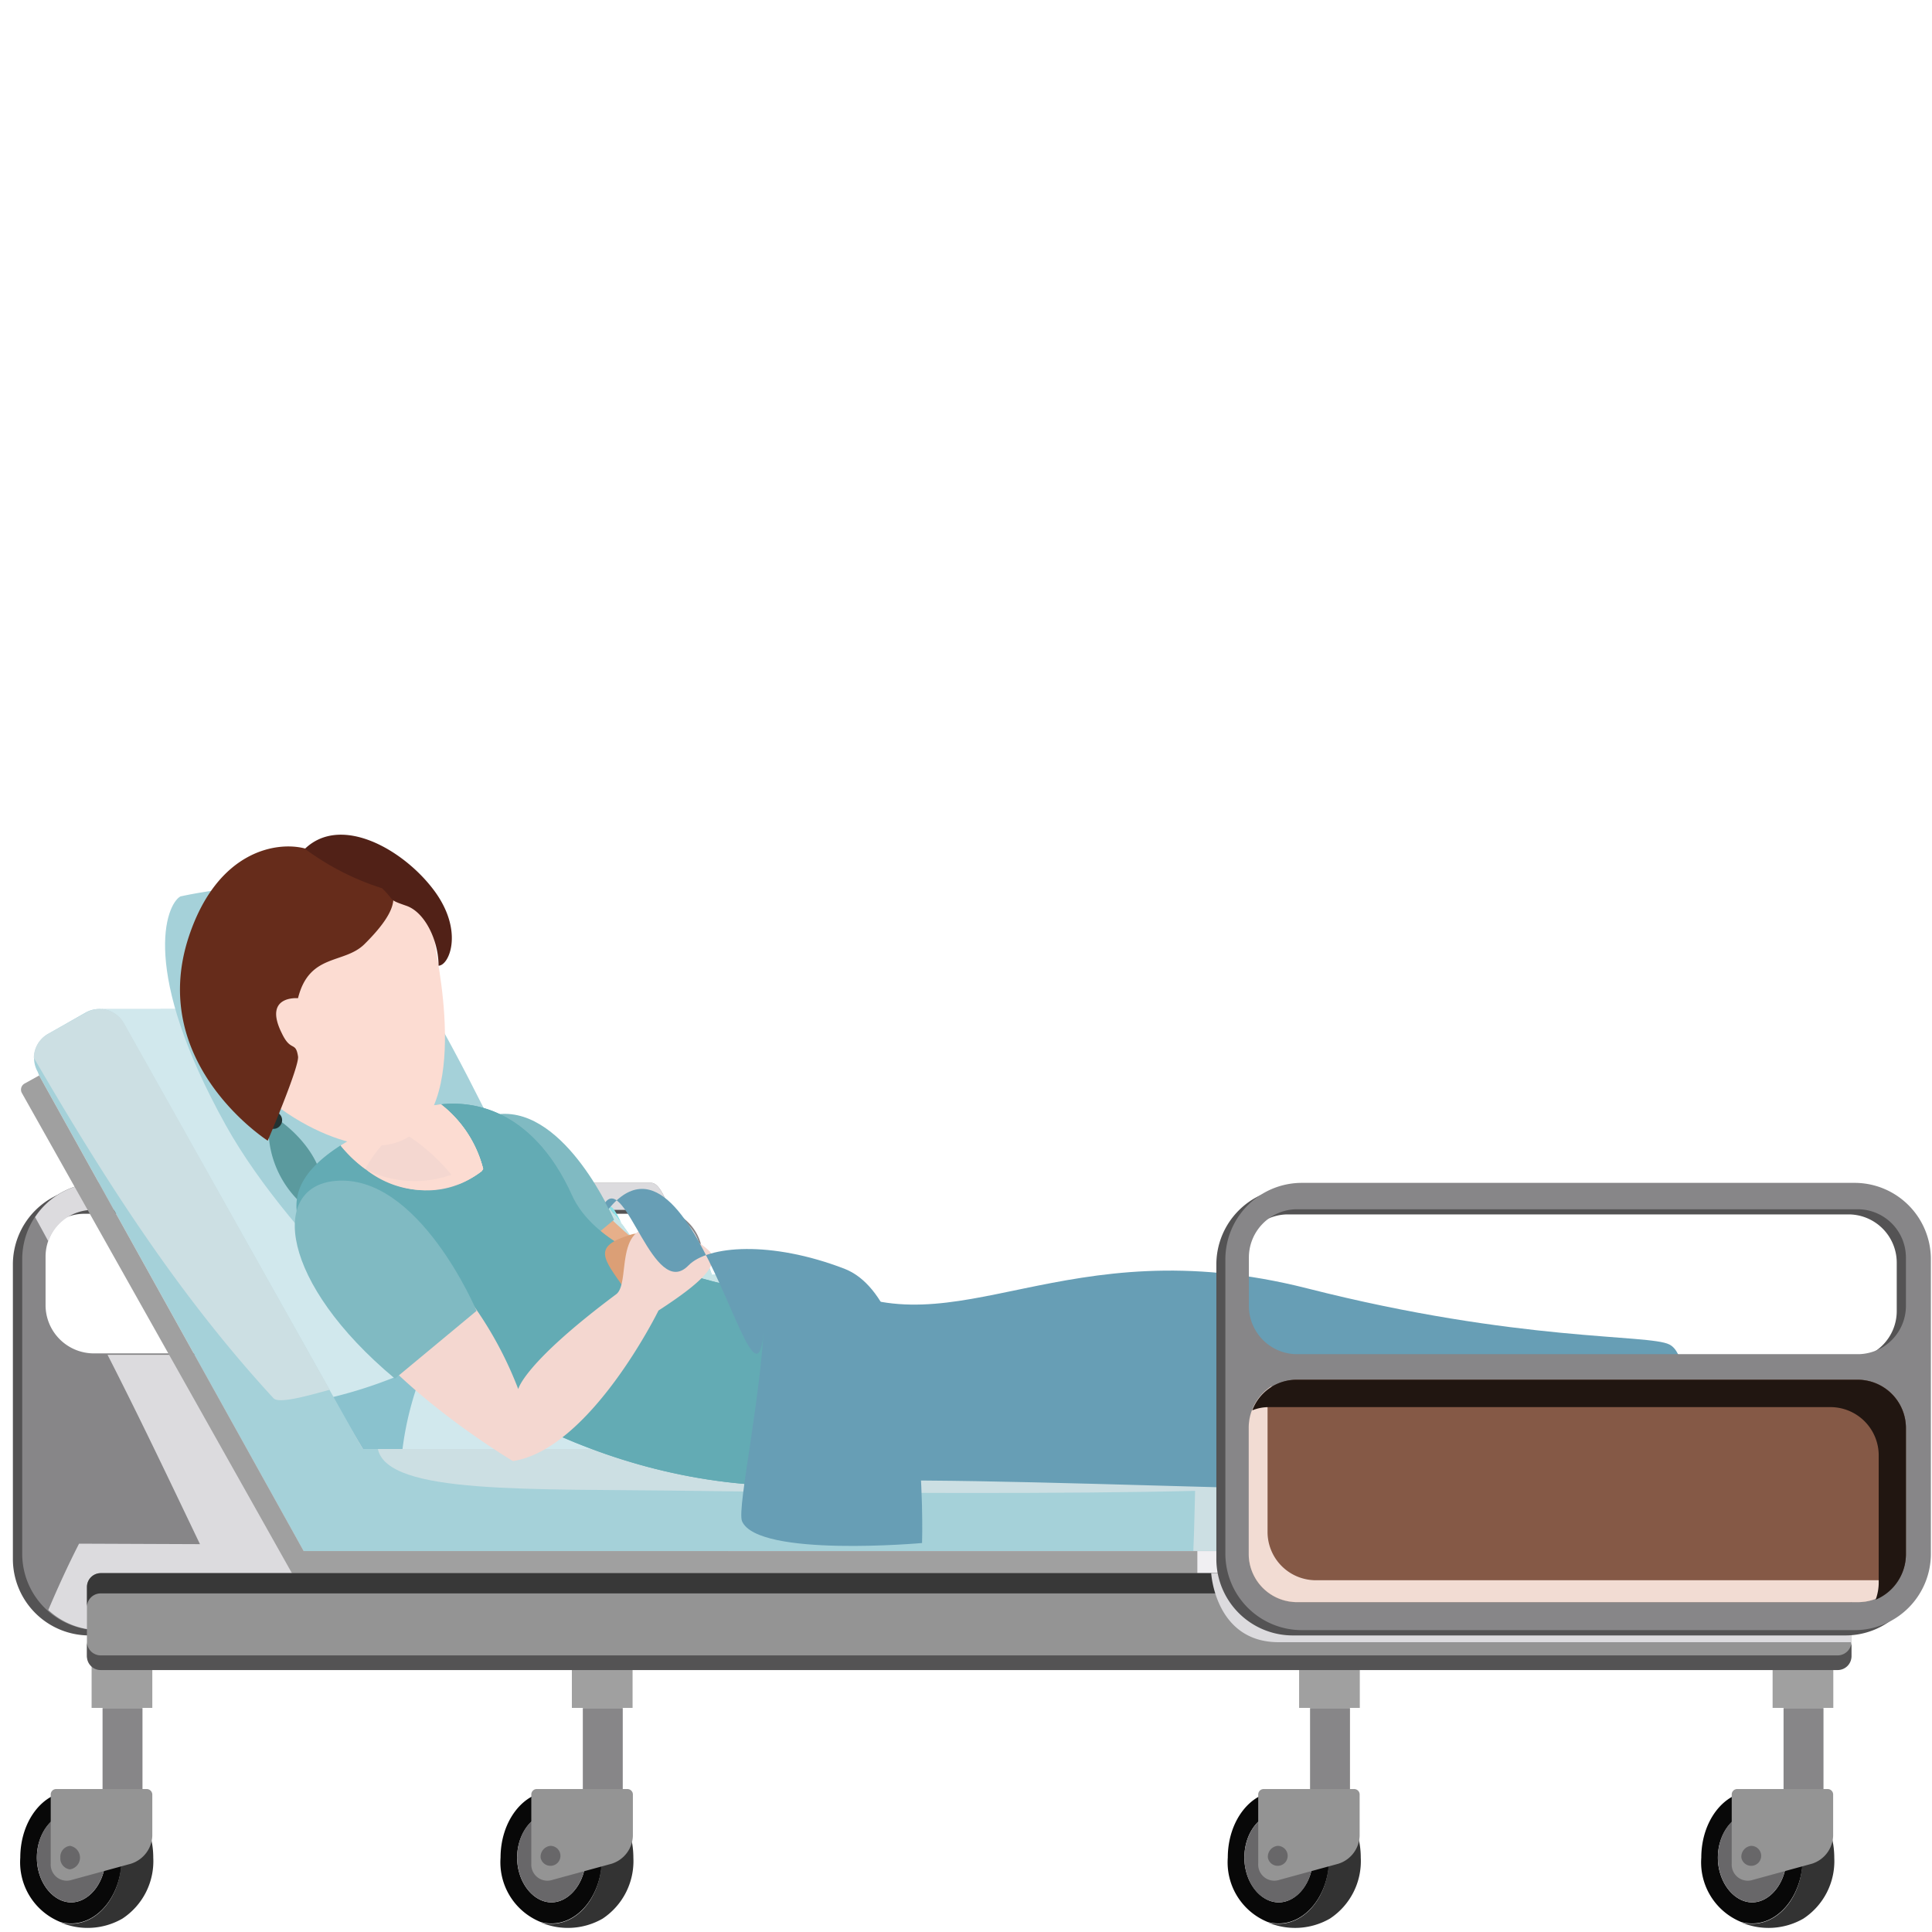 <svg xmlns="http://www.w3.org/2000/svg" viewBox="0 0 120 120"><defs><style>.cls-1{isolation:isolate;}.cls-2{fill:#080808;}.cls-3{fill:#686769;}.cls-4{fill:#333;}.cls-5{fill:#a0a0a0;}.cls-6{fill:#878688;}.cls-7{fill:#949494;}.cls-8{fill:#545354;}.cls-9{fill:#dcdbde;}.cls-11,.cls-13,.cls-15,.cls-19,.cls-29,.cls-9{mix-blend-mode:multiply;}.cls-10{fill:#8ac2ce;}.cls-11{fill:#d1e8ed;}.cls-12{fill:#a5d1d9;}.cls-14{fill:#ccdfe3;}.cls-15{fill:#f0eff2;}.cls-16{fill:#383838;}.cls-16,.cls-30{mix-blend-mode:screen;}.cls-17{fill:#679eb5;}.cls-18{fill:#8ae0e6;}.cls-19{fill:#c6e4e6;}.cls-20{fill:#5b9a9e;}.cls-21{fill:#223332;}.cls-22{fill:#e6af8a;}.cls-23{fill:#80bac2;}.cls-24{fill:#63abb4;}.cls-25{fill:#f4d7d0;}.cls-26{fill:#fcdcd2;}.cls-27{fill:#db9f76;}.cls-28{fill:#855946;}.cls-29{fill:#f2dcd3;}.cls-30{fill:#211611;}.cls-31{fill:#662c1b;}.cls-32{fill:#512117;}</style></defs><title>post_operative</title><g class="cls-1"><g id="Layer_1" data-name="Layer 1"><path class="cls-2" d="M108.83,111.27c-1.75,0-3.16,1.84-3.16,4.11a4,4,0,0,0,2.48,4,2.59,2.59,0,0,0,.68.09c1.74,0,3.15-1.84,3.15-4.11a4.16,4.16,0,0,0-2.17-3.91A2.53,2.53,0,0,0,108.83,111.27Zm-2.13,4.11c0-1.53,1-2.77,2.13-2.77s2.13,1.24,2.13,2.77-1,2.78-2.13,2.78S106.7,116.91,106.7,115.38Z"/><path class="cls-3" d="M108.83,112.61c-1.18,0-2.13,1.24-2.13,2.77s1,2.78,2.13,2.78,2.13-1.25,2.13-2.78S110,112.61,108.83,112.61Z"/><path class="cls-4" d="M108.83,119.49a2.59,2.59,0,0,1-.68-.09,4.34,4.34,0,0,0,3.86-.23,0,0,0,0,1,0,0,4.27,4.27,0,0,0,1.92-3.78c0-2.27-1.42-4.11-3.16-4.11a2.44,2.44,0,0,0-1,.2,4.16,4.16,0,0,1,2.17,3.91C112,117.65,110.57,119.49,108.83,119.49Z"/><rect class="cls-5" x="110.1" y="103.38" width="3.77" height="2.7"/><rect class="cls-6" x="110.78" y="106.09" width="2.48" height="7.02"/><path class="cls-7" d="M107.56,111.48v4.28a1,1,0,0,0,1.32,1l3.66-1a1.89,1.89,0,0,0,1.32-1.73v-2.57a.34.34,0,0,0-.34-.34H107.9A.34.34,0,0,0,107.56,111.48Z"/><path class="cls-3" d="M108.16,115.38a.62.62,0,1,0,.6-.73A.68.68,0,0,0,108.16,115.38Z"/><path class="cls-2" d="M79.42,111.27c-1.75,0-3.16,1.84-3.16,4.11a4,4,0,0,0,2.48,4,2.59,2.59,0,0,0,.68.09c1.74,0,3.15-1.84,3.15-4.11a4.16,4.16,0,0,0-2.17-3.91A2.53,2.53,0,0,0,79.42,111.27Zm-2.13,4.11c0-1.53.95-2.77,2.13-2.77s2.13,1.24,2.13,2.77-1,2.78-2.13,2.78S77.29,116.91,77.29,115.38Z"/><path class="cls-3" d="M79.42,112.61c-1.18,0-2.13,1.24-2.13,2.77s.95,2.78,2.13,2.78,2.13-1.25,2.13-2.78S80.59,112.61,79.42,112.61Z"/><path class="cls-4" d="M79.42,119.49a2.59,2.59,0,0,1-.68-.09,4.34,4.34,0,0,0,3.86-.23,0,0,0,0,1,0,0,4.27,4.27,0,0,0,1.92-3.78c0-2.27-1.42-4.11-3.16-4.11a2.44,2.44,0,0,0-1,.2,4.16,4.16,0,0,1,2.17,3.91C82.57,117.65,81.16,119.49,79.42,119.49Z"/><rect class="cls-5" x="80.69" y="103.38" width="3.77" height="2.7"/><rect class="cls-6" x="81.37" y="106.09" width="2.48" height="7.02"/><path class="cls-7" d="M78.15,111.48v4.28a1,1,0,0,0,1.32,1l3.66-1a1.89,1.89,0,0,0,1.32-1.73v-2.57a.34.34,0,0,0-.34-.34H78.49A.34.34,0,0,0,78.15,111.48Z"/><path class="cls-3" d="M78.75,115.38a.62.62,0,1,0,.6-.73A.68.68,0,0,0,78.75,115.38Z"/><path class="cls-2" d="M4.42,111.27c-1.75,0-3.16,1.84-3.16,4.11a4,4,0,0,0,2.49,4,2.46,2.46,0,0,0,.67.09c1.74,0,3.15-1.84,3.15-4.11a4.16,4.16,0,0,0-2.17-3.91A2.53,2.53,0,0,0,4.42,111.27Zm-2.13,4.11c0-1.53,1-2.77,2.13-2.77s2.13,1.24,2.13,2.77-1,2.78-2.13,2.78S2.29,116.91,2.29,115.38Z"/><path class="cls-3" d="M4.42,112.61c-1.18,0-2.13,1.24-2.13,2.77s1,2.78,2.13,2.78,2.13-1.25,2.13-2.78S5.59,112.61,4.42,112.61Z"/><path class="cls-4" d="M4.42,119.49a2.46,2.46,0,0,1-.67-.09,4.32,4.32,0,0,0,3.85-.23,0,0,0,0,1,0,0,4.27,4.27,0,0,0,1.92-3.78c0-2.27-1.42-4.11-3.16-4.11a2.44,2.44,0,0,0-1,.2,4.16,4.16,0,0,1,2.17,3.91C7.57,117.65,6.16,119.49,4.42,119.49Z"/><rect class="cls-5" x="5.69" y="103.38" width="3.77" height="2.7"/><rect class="cls-6" x="6.37" y="106.09" width="2.48" height="7.02"/><path class="cls-7" d="M3.15,111.48v4.28a1,1,0,0,0,1.32,1l3.66-1a1.9,1.9,0,0,0,1.33-1.73v-2.57a.35.35,0,0,0-.35-.34H3.49A.34.34,0,0,0,3.15,111.48Z"/><path class="cls-3" d="M3.75,115.38a.68.68,0,0,0,.6.73.74.74,0,0,0,0-1.46A.68.68,0,0,0,3.75,115.38Z"/><path class="cls-2" d="M34.25,111.27c-1.74,0-3.16,1.84-3.16,4.11a4,4,0,0,0,2.49,4,2.46,2.46,0,0,0,.67.09c1.74,0,3.15-1.84,3.15-4.11a4.16,4.16,0,0,0-2.17-3.91A2.53,2.53,0,0,0,34.25,111.27Zm-2.13,4.11c0-1.53,1-2.77,2.13-2.77s2.13,1.24,2.13,2.77-1,2.78-2.13,2.78S32.12,116.91,32.12,115.38Z"/><path class="cls-3" d="M34.25,112.61c-1.18,0-2.13,1.24-2.13,2.77s1,2.78,2.13,2.78,2.13-1.25,2.13-2.78S35.42,112.61,34.25,112.61Z"/><path class="cls-4" d="M34.25,119.49a2.46,2.46,0,0,1-.67-.09,4.32,4.32,0,0,0,3.85-.23h0a4.29,4.29,0,0,0,1.91-3.78c0-2.27-1.41-4.11-3.15-4.11a2.45,2.45,0,0,0-1,.2,4.16,4.16,0,0,1,2.17,3.91C37.4,117.65,36,119.49,34.25,119.49Z"/><rect class="cls-5" x="35.52" y="103.38" width="3.77" height="2.7"/><rect class="cls-6" x="36.2" y="106.09" width="2.48" height="7.02"/><path class="cls-7" d="M33,111.48v4.28a1,1,0,0,0,1.32,1l3.67-1a1.89,1.89,0,0,0,1.32-1.73v-2.57a.34.34,0,0,0-.34-.34H33.32A.34.34,0,0,0,33,111.48Z"/><path class="cls-3" d="M33.58,115.38a.62.62,0,1,0,.6-.73A.68.68,0,0,0,33.58,115.38Z"/><path class="cls-8" d="M2.25,78.39a3,3,0,0,1,2.91-3h35a3,3,0,0,1,2.91,3v3a3,3,0,0,1-2.91,3h-35a3,3,0,0,1-2.91-3Zm3.29-4.6A4.75,4.75,0,0,0,.8,78.54V96.83a4.75,4.75,0,0,0,4.74,4.75H39.87a4.75,4.75,0,0,0,4.75-4.75V78.54c0,24-2.13-4.75-4.75-4.75Z"/><path class="cls-6" d="M2.83,78.06a3,3,0,0,1,2.91-3h35a3,3,0,0,1,2.9,3v3a3,3,0,0,1-2.9,3h-35a3,3,0,0,1-2.91-3Zm3.29-4.59a4.74,4.74,0,0,0-4.74,4.74v18.3a4.74,4.74,0,0,0,4.74,4.74H40.45a4.74,4.74,0,0,0,4.74-4.74V78.21c0,24.05-2.12-4.74-4.74-4.74Z"/><path class="cls-9" d="M12.42,95.91C10.55,92,8.65,88,6.68,84.15h34a3,3,0,0,0,2.9-3v-3a3,3,0,0,0-2.9-3h-35A2.93,2.93,0,0,0,3,77.1c-.27-.5-.54-1-.82-1.5a4.76,4.76,0,0,1,4-2.13H40.45c2.62,0,4.74,28.79,4.74,4.74v18.3a4.74,4.74,0,0,1-4.74,4.74H6.12A4.7,4.7,0,0,1,3,100c.59-1.39,1.22-2.77,1.91-4.12Z"/><polygon class="cls-10" points="6.33 62.68 17.81 62.67 43.31 90.01 22.55 90.01 6.33 62.68"/><path class="cls-11" d="M17.81,62.67,43.31,90H25a19.76,19.76,0,0,1,1.45-5.32,28.37,28.37,0,0,1-5.84,2.11L6.33,62.68Z"/><path class="cls-12" d="M2.43,66.8,18.86,96.34H84.53V90h-62L7.67,63.55a1.73,1.73,0,0,0-2.35-.66L3,64.21a1.73,1.73,0,0,0-.66,2.36Z"/><g class="cls-13"><path class="cls-14" d="M84.53,90v6.33H74.12c.06-1.42.07-2.3.11-3.73-7.59.19-20.23.16-31.15,0-10.22-.15-19,.25-19.61-2.6H84.53Z"/><path class="cls-14" d="M3,64.21l2.35-1.32a1.73,1.73,0,0,1,2.35.66L20.48,86.32c-1.52.42-3.16.87-3.49.53C11,80.35,6.41,73.1,2.1,65.7A1.71,1.71,0,0,1,3,64.21Z"/></g><path class="cls-5" d="M1.53,67.3a.43.43,0,0,0-.17.59l16.9,30.05H86.49v-1.6H18.86L2.43,66.8Z"/><path class="cls-15" d="M84.53,96.34h2v1.6H74.37v-1.6Z"/><rect class="cls-7" x="5.4" y="97.71" width="109.58" height="5.97" rx="0.86" ry="0.86"/><path class="cls-8" d="M6.26,102.82H114.12A.87.87,0,0,0,115,102v.87a.86.86,0,0,1-.86.86H6.26a.85.85,0,0,1-.86-.86V102A.86.86,0,0,0,6.26,102.82Z"/><path class="cls-16" d="M6.26,97.71H114.12a.87.87,0,0,1,.86.87v1.25a.86.86,0,0,0-.86-.86H6.26a.85.85,0,0,0-.86.86V98.58A.86.86,0,0,1,6.26,97.71Z"/><path class="cls-9" d="M75.23,97.71h38.89a.87.87,0,0,1,.86.87V102H79.42C75.47,102,75.23,97.71,75.23,97.71Z"/><path class="cls-17" d="M103.69,83.51c-1.28-.66-9.3-.13-22.51-3.49C66,76.17,59.42,84,51.4,79.7l1,12.31c11.12-.41,45.13,1.65,49.92.11C104.45,91.44,105.46,84.41,103.69,83.51Z"/><path class="cls-18" d="M37.58,75.34S39.73,82.1,42,80.19,47.3,79,47.79,82.76s.09-1.21.09-1.21S39.65,79.71,37.58,75.34Z"/><path class="cls-18" d="M42.56,78c1.08-1.88,2.54,3.51,1.23,1.26a4.46,4.46,0,0,0-1.77.93c-1.85,1.54-3.61-6-4.22-5.18C39.85,77.23,41,80.88,42.56,78Z"/><path class="cls-19" d="M47.79,82.76c-.37-2.82-2.16-3.93-4-3.5,1.31,2.25-.15-3.14-1.23-1.26-1.6,2.88-2.71-.77-4.76-3l-.22.33c2.07,4.37,10.3,6.21,10.3,6.21S48.27,86.51,47.79,82.76Z"/><path class="cls-12" d="M21.49,55.78c-3.72-1.62-10.29-.1-10.29-.1-.89.52-2.52,4.6,2.83,14.22,4.23,7.59,13.49,15.29,13.49,15.29l6.34-8.33S25.22,57.39,21.49,55.78Z"/><path class="cls-20" d="M19.89,75.6c1.19-3.61-2.61-6.06-2.61-6.06.81-3.77-3-5.78-3-5.78A5.41,5.41,0,0,0,11.91,58C11.14,61.09,14,64.1,14,64.1c0,3.09,2.69,5.56,2.69,5.56A6.33,6.33,0,0,0,19.89,75.6Z"/><path class="cls-21" d="M13.82,64.26a.54.54,0,1,1,.75-.1A.53.53,0,0,1,13.82,64.26Z"/><path class="cls-21" d="M16.66,70a.53.53,0,0,1-.07-.75.52.52,0,1,1,.82.65A.52.52,0,0,1,16.66,70Z"/><path class="cls-22" d="M36.52,74.21s-5.18-2.07-2.66,2.05S44.2,80,44.2,80C40,78.33,36.52,74.21,36.52,74.21Z"/><path class="cls-23" d="M31,69.2c-3.32.32-2.8,5.16,3,10l4.14-3.44S35.16,68.8,31,69.2Z"/><path class="cls-24" d="M25,69.23c-8,3.37-8.5,6.24-2.44,11.86,7.09,6.58,17.8,12.41,30.5,11,0,0-.45-11.53-.45-11.33s-14.46-.64-17.09-6.54C33.1,68.88,28.9,67.56,25,69.23Z"/><path class="cls-24" d="M52.56,80.75c0,.2-14.46-.64-17.09-6.54-1.88-4.24-4.92-5.94-8.08-5.62a7.42,7.42,0,0,1,2.62,4,.78.78,0,0,1-.1.15c-3,2.22-6.59,1.07-8.75-1.6-4.14,2.66-3.53,5.41,1.35,9.94,7.09,6.58,17.8,12.41,30.5,11C53,92.08,52.56,80.55,52.56,80.75Z"/><path class="cls-25" d="M29.91,72.75a.78.78,0,0,0,.1-.15,7.42,7.42,0,0,0-2.62-4,8.48,8.48,0,0,0-2.44.64,25,25,0,0,0-3.79,1.92C23.32,73.82,27,75,29.91,72.75Z"/><path class="cls-26" d="M27.64,68.8l-.25-.21a8.48,8.48,0,0,0-2.44.64,25,25,0,0,0-3.79,1.92,8.12,8.12,0,0,0,1.53,1.46A7.55,7.55,0,0,1,27.64,68.8Z"/><path class="cls-26" d="M28.49,73.55a6,6,0,0,0,1.42-.8.78.78,0,0,0,.1-.15,7.38,7.38,0,0,0-2.37-3.8,7.54,7.54,0,0,0-3,1.31A12.13,12.13,0,0,1,28.49,73.55Z"/><path class="cls-27" d="M38.76,80c-1.32-1.87-1.95-2.57.37-3.3S38.76,80,38.76,80Z"/><path class="cls-26" d="M27.4,68.6c1.21,1.47,1.86,3.42,1.65,3.91a6.8,6.8,0,0,1-6.29.15,5.86,5.86,0,0,0,7.15.09.78.78,0,0,0,.1-.15A7.32,7.32,0,0,0,27.4,68.6Z"/><path class="cls-25" d="M40.53,76.26c-2.34,0-1.38,3.47-2.26,4.13-5.76,4.3-6.08,5.89-6.08,5.89A23.44,23.44,0,0,0,27,78.21l-6.14,2.21c2.39,5.22,11,10.33,11,10.33C36.68,90,40.9,81.4,40.9,81.4c2.7-1.75,3.85-2.88,3.17-3.69A5.5,5.5,0,0,0,40.53,76.26Z"/><path class="cls-23" d="M20.81,73.35c-4.06.38-3.42,6.32,3.72,12.28l5.07-4.21S26,72.86,20.81,73.35Z"/><path class="cls-17" d="M52.44,78.8c-4.56-1.75-8.47-1.44-9.68-.2-2.16,2.22-3.89-5.64-5.17-3.91l.21.4c5.65-6.85,9.54,17.33,9.71,5.85-.08,5.3-1.77,12.74-1.42,13.55,1,2.26,11.18,1.35,11.18,1.35S57.77,80.85,52.44,78.8Z"/><path class="cls-8" d="M75.55,78.54V96.83a4.75,4.75,0,0,0,4.75,4.75h34.33a4.75,4.75,0,0,0,4.74-4.75V78.54a4.75,4.75,0,0,0-4.74-4.75H80.3A4.75,4.75,0,0,0,75.55,78.54ZM77,96.84V89a3,3,0,0,1,2.9-3h35a3,3,0,0,1,2.91,3v7.82a3,3,0,0,1-2.91,3h-35A3,3,0,0,1,77,96.84Zm0-15.41v-3a3,3,0,0,1,2.9-3h35a3,3,0,0,1,2.91,3v3a3,3,0,0,1-2.91,3h-35A3,3,0,0,1,77,81.43Z"/><path class="cls-6" d="M76.11,78.21v18.3a4.75,4.75,0,0,0,4.75,4.74h34.33a4.74,4.74,0,0,0,4.74-4.74V78.21a4.74,4.74,0,0,0-4.74-4.74H80.86A4.75,4.75,0,0,0,76.11,78.21Zm1.46,18.3V88.7a3,3,0,0,1,2.9-3h35a3,3,0,0,1,2.91,3v7.81a3,3,0,0,1-2.91,3h-35A3,3,0,0,1,77.57,96.51Zm0-15.4v-3a3,3,0,0,1,2.9-3h35a3,3,0,0,1,2.91,3v3a3,3,0,0,1-2.91,3h-35A3,3,0,0,1,77.57,81.11Z"/><path class="cls-28" d="M77.57,88.7v7.81a3,3,0,0,0,2.9,3h35a3,3,0,0,0,2.91-3V88.7a3,3,0,0,0-2.91-3h-35A3,3,0,0,0,77.57,88.7Z"/><path class="cls-29" d="M79,86.08a3.09,3.09,0,0,0-.27,1.26v7.81a3,3,0,0,0,2.91,3h35a2.74,2.74,0,0,0,1.47-.42,2.91,2.91,0,0,1-2.65,1.78h-35a3,3,0,0,1-2.9-3V88.7A3.06,3.06,0,0,1,79,86.08Z"/><path class="cls-30" d="M116.69,98.21V90.4a3,3,0,0,0-2.91-3h-35a2.69,2.69,0,0,0-1,.2,2.92,2.92,0,0,1,2.69-1.9h35a3,3,0,0,1,2.91,3v7.81a3.05,3.05,0,0,1-1.88,2.85A3.13,3.13,0,0,0,116.69,98.21Z"/><path class="cls-26" d="M13,63c-1.54-5.23,1-9.68,5.4-10.2s8,.77,8.67,6.17c.12.92,2.46,11.62-3.32,12.17C20.84,71.47,14.57,68.27,13,63Z"/><path class="cls-31" d="M24.05,55c1,.88-.14,2.38-1.41,3.64s-3.43.55-4.13,3.36c0,0-2.2-.2-1,2.19.56,1.17.85.46,1,1.42.11.59-1.88,5.24-1.88,5.24s-7.51-4.79-4.9-12.68c1.79-5.39,5.51-5.92,7.21-5.47A34.55,34.55,0,0,1,24.05,55Z"/><path class="cls-32" d="M23.73,55.17c.84.81.33.68,1.51,1.09s2,2.2,2,3.72c.66,0,1.6-2.17-.3-4.7s-5.76-4.71-8-2.56A16.23,16.23,0,0,0,23.73,55.17Z"/></g></g></svg>